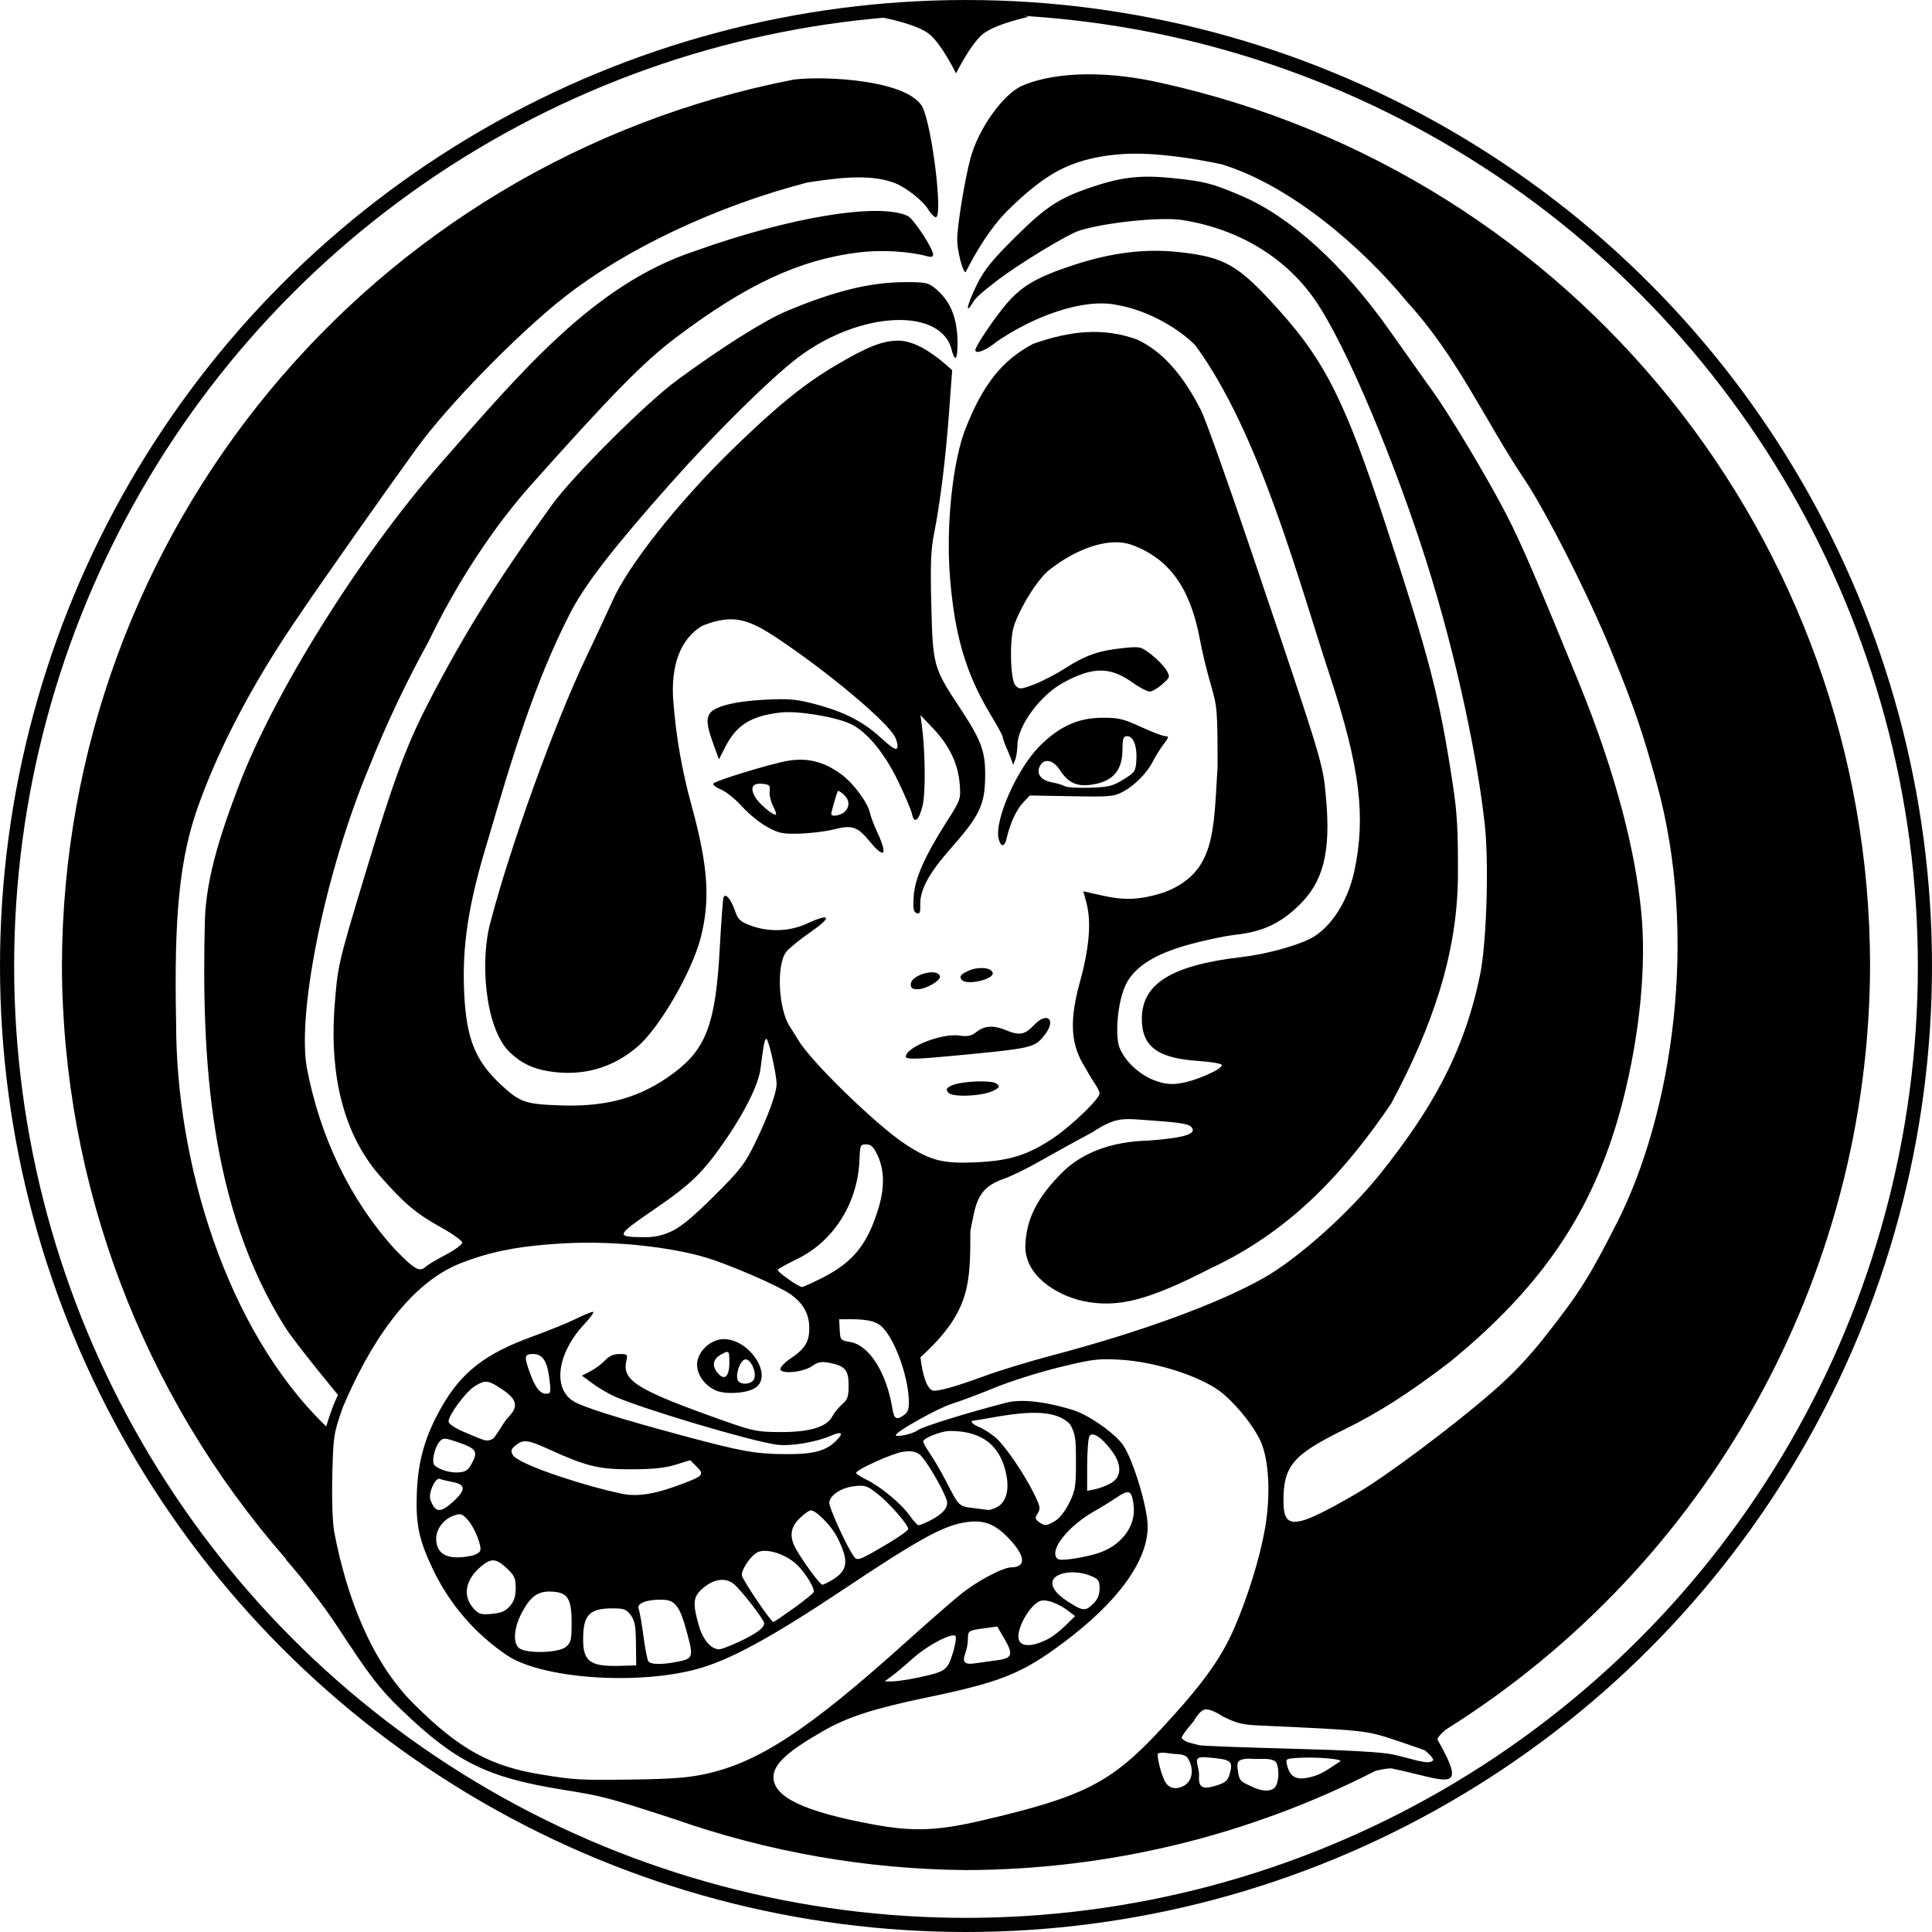 <?xml version="1.0" encoding="UTF-8" standalone="no"?>
<!-- Created with Inkscape (http://www.inkscape.org/) -->

<svg
   xmlns:dc="http://purl.org/dc/elements/1.1/"
   xmlns:cc="http://creativecommons.org/ns#"
   xmlns:rdf="http://www.w3.org/1999/02/22-rdf-syntax-ns#"
   xmlns:svg="http://www.w3.org/2000/svg"
   xmlns="http://www.w3.org/2000/svg"
   xmlns:sodipodi="http://sodipodi.sourceforge.net/DTD/sodipodi-0.dtd"
   xmlns:inkscape="http://www.inkscape.org/namespaces/inkscape"
   version="1.1"
   id="svg4485"
   width="780"
   height="780"
   viewBox="0 0 780 780"
   sodipodi:docname="Rounded and ringed.svg"
   inkscape:version="0.92.1 r15371">
  <defs
     id="defs4489">
    <inkscape:path-effect
       effect="spiro"
       id="path-effect4492"
       is_visible="true" />
    <inkscape:path-effect
       is_visible="true"
       id="path-effect4492-5"
       effect="spiro" />
  </defs>
  <sodipodi:namedview
     pagecolor="#ffffff"
     bordercolor="#666666"
     borderopacity="1"
     objecttolerance="10"
     gridtolerance="10"
     guidetolerance="10"
     inkscape:pageopacity="0"
     inkscape:pageshadow="2"
     inkscape:window-width="1920"
     inkscape:window-height="986"
     id="namedview4487"
     showgrid="false"
     inkscape:zoom="1"
     inkscape:cx="333.61402"
     inkscape:cy="400.02976"
     inkscape:window-x="-11"
     inkscape:window-y="-11"
     inkscape:window-maximized="1"
     inkscape:current-layer="svg4485"
     showguides="true" />
  <path
     style="fill:#000000;stroke-width:1.004"
     d="m 439.338,30 c -9.722,0.019 -19.051,1.366 -26.604,4.594 -7.645,3.274 -17.65,17.258 -20.907,29.223 -2.316,8.508 -5.452,27.78 -5.38,33.057 0.064,4.673 2.242,13.023 3.398,13.023 4.255,-8.381 9.917,-17.802 16.763,-24.701 6.696,-6.581 14.193,-13.297 22.844,-17.38 7.379,-3.483 15.682,-5.091 23.823,-5.618 13.312,-0.861 29.917,2.025 39.808,4.093 27.688,8.425 56.67,33.263 75.016,55.604 20.349,22.282 31.22,47.509 47.3,71.555 8.449,12.504 25.812,46.512 35.441,70.188 9.629,23.676 12.632,33.141 17.881,52.145 17.446,62.63 6.187,133.944 -15.602,177.274 -11.5,22.649 -15.423,28.869 -29.336,46.53 -6.946,8.817 -13.354,15.53 -21.863,22.896 -15.945,13.804 -42.611,33.719 -54.023,40.348 -25.12,14.592 -29.744,15.073 -29.732,3.099 0.014,-14.132 3.828,-18.616 24.422,-28.733 13.958,-6.856 26.105,-14.615 42.603,-27.21 40.538,-33.019 59.517,-64.921 69.977,-105.44 6.858,-26.875 9.566,-54.499 7.468,-76.188 -2.292,-23.692 -9.689,-54.84 -25.413,-93.292 -15.724,-38.452 -22.781,-55.189 -28.868,-67.001 -7.486,-14.525 -22.755,-40.109 -29.759,-49.866 -3.449,-4.804 -11.346,-15.938 -17.552,-24.74 -18.765,-26.614 -40.072,-45.97 -59.934,-54.445 -11.846,-5.055 -14.887,-5.826 -28.281,-7.168 -12.322,-1.235 -20.011,-0.36 -31.906,3.626 -13.303,4.458 -18.698,7.986 -31.162,20.381 -9.321,9.27 -12.328,12.993 -15.298,18.936 -3.923,7.852 -5.095,12.938 -1.7,7.378 1.093,-1.791 2.418,-3.256 10.104,-9.136 7.685,-5.88 27.675,-18.299 33.04,-19.973 10.546,-3.291 32.979,-5.578 41.455,-4.226 22.693,3.62 41.659,15.059 53.575,32.312 12.736,18.44 32.437,66.014 45.001,105.722 12.564,39.708 20.793,80.828 23.52,106.151 1.718,15.951 0.71,47.888 -1.911,60.541 -6.612,32.204 -20.208,55.133 -40.402,80.473 -12.922,16.041 -33.174,34.123 -46.959,41.92 -18.275,10.338 -49.432,21.747 -85.157,31.189 -9.568,2.529 -21.981,6.315 -27.585,8.413 -5.604,2.098 -12.631,4.397 -15.617,5.108 -5.008,1.193 -5.54,1.145 -6.859,-0.6 -2.45,-3.241 -3.347,-12.105 -3.347,-12.105 20.244,-18.323 20.088,-29.803 20.149,-50.997 2.223,-10.862 2.413,-17.234 13.541,-21.061 2.759,-0.909 9.53,-4.235 15.047,-7.389 5.517,-3.155 14.807,-8.273 20.642,-11.374 10.152,-6.665 12.76,-5.498 24.462,-4.72 9.9,0.658 14.275,1.345 15.335,2.403 2.879,2.875 -2.096,4.531 -16.998,5.661 -15.309,0.339 -27.161,5.087 -34.986,12.909 -9.925,9.957 -14.297,18.449 -14.82,28.78 -0.847,12.802 12.844,20.804 23.179,23.078 14.072,2.948 26.28,-0.182 51.816,-13.291 33.942,-15.878 55.408,-41.148 72.599,-66.302 16.743,-31.261 26.863,-60.728 27.019,-92.212 0.068,-18.644 -0.309,-25.236 -2.135,-37.187 -5.409,-35.403 -9.333,-50.543 -27.149,-104.798 -16.068,-48.931 -24.13,-65.187 -42.544,-85.779 -16.719,-18.695 -22.018,-21.81 -40.65,-23.887 -13.577,-1.514 -27.251,0.152 -42.627,5.192 -15.461,5.068 -21.561,8.733 -28.2,16.941 -5.016,6.201 -11.526,16.022 -11.526,17.39 0,1.876 4.387,0.146 8.668,-3.416 14.714,-10.08 34.697,-17.614 48.41,-14.799 12.858,2.216 25.114,9.642 31.704,16.261 25.962,35.472 41.416,94.21 54.534,133.997 11.965,36.512 14.414,56.384 9.665,78.442 -2.641,12.267 -9.607,22.956 -17.673,27.122 -5.873,3.033 -18.15,6.342 -27.601,7.44 -28.453,3.307 -40.506,10.749 -40.496,25.005 0.007,11.104 6.367,15.864 22.644,16.951 5.219,0.349 9.562,1.084 9.649,1.635 0.27,1.694 -10.397,6.406 -16.663,7.36 -10.044,2.075 -21.524,-6.137 -24.755,-14.654 -1.818,-5.502 -0.523,-20.01 3.345,-26.455 3.868,-6.445 11.441,-10.985 23.431,-14.467 6.381,-1.853 15.439,-3.806 20.127,-4.338 10.893,-1.236 17.805,-4.393 25.345,-11.574 10.186,-9.702 13.228,-21.594 11.226,-43.884 -1.247,-13.886 -1.065,-13.286 -30.051,-99.076 -9.443,-27.949 -18.597,-53.642 -20.341,-57.097 -7.381,-14.618 -15.812,-23.987 -25.791,-28.658 -13.987,-5.111 -27.36,-3.46 -42.07,1.711 -12.541,6.621 -20.388,16.54 -27.448,34.697 -4.669,12.007 -7.891,37.643 -6.081,59.761 1.81,22.118 5.965,38.092 16.442,55.345 2.648,4.361 4.814,8.349 4.814,8.863 0,0.514 0.628,2.357 1.396,4.093 0.768,1.736 1.721,4.057 2.115,5.159 l 0.717,2.005 0.825,-2.005 c 0.454,-1.102 0.861,-3.806 0.905,-6.01 0.157,-7.879 9.39,-20.284 18.841,-25.314 11.892,-6.33 18.645,-6.267 27.789,0.255 2.718,1.938 5.759,3.524 6.757,3.524 0.998,0 3.288,-1.323 5.09,-2.94 3.221,-2.89 3.247,-2.988 1.624,-5.761 -0.908,-1.551 -3.603,-4.334 -5.987,-6.184 -4.231,-3.282 -4.5,-3.348 -11.171,-2.691 -9.808,0.965 -15.462,2.903 -23.377,8.003 -3.83,2.468 -9.591,5.472 -12.801,6.676 -5.472,2.053 -5.94,2.083 -7.523,0.5 -2.114,-2.115 -2.457,-17.772 -0.819,-23.497 1.639,-5.725 8.02,-17.31 13.704,-22.619 10.122,-8.224 24.087,-14.399 34.328,-10.6 14.951,5.597 23.399,17.434 27.215,38.133 0.858,4.652 2.808,12.74 4.336,17.974 2.692,9.221 2.779,10.264 2.789,33.559 -1.679,26.237 -0.774,42.463 -21.473,50.498 -14.065,4.526 -20.04,2.443 -32.75,-0.425 0,0 0.959,3.229 1.516,5.643 1.505,6.518 1.258,16.067 -2.914,31.175 -4.172,15.108 -3.523,24.254 0.977,32.316 1.845,3.306 4.179,7.207 5.184,8.669 1.006,1.462 1.827,3.187 1.827,3.832 0,2.152 -11.409,13.148 -18.68,18.005 -10.322,6.894 -17.595,9.178 -31.195,9.798 -13.345,0.609 -18.244,-0.632 -28.332,-7.176 -11.648,-7.556 -38.415,-33.563 -43.459,-42.226 -0.667,-1.146 -2.199,-3.585 -3.406,-5.42 -4.582,-6.968 -5.472,-24.666 -1.51,-30.048 1.02,-1.385 5.428,-4.991 9.798,-8.013 8.948,-6.188 8.28,-7.947 -1.332,-3.505 -7.003,3.236 -15.399,3.535 -22.72,0.811 -4.231,-1.574 -5.111,-2.387 -6.304,-5.833 -1.708,-4.935 -4.02,-7.603 -4.712,-5.439 -0.252,0.787 -0.921,9.993 -1.49,20.461 -1.651,30.356 -5.447,40.599 -18.688,50.415 -13.228,9.807 -26.638,13.634 -45.558,13.001 -14.316,-0.479 -16.47,-1.237 -24.274,-8.526 -10.135,-9.467 -13.741,-18.421 -14.632,-36.356 -0.971,-19.547 1.628,-36.384 9.661,-62.609 9.136,-31.178 18.493,-62.974 33.312,-91.659 6.12,-11.655 16.949,-25.62 40.218,-51.872 18,-20.307 40.508,-42.552 51.459,-50.854 25.302,-19.181 58.698,-20.494 62.311,-2.45 2.418,7.591 2.219,-4.33 2.168,-5.357 -0.49,-9.313 -3.106,-15.22 -8.897,-20.087 -2.841,-2.387 -3.873,-2.609 -12.1,-2.609 -14.03,0 -28.519,3.532 -48.03,11.711 -8.875,3.721 -26.37,14.758 -44.242,27.908 -12.441,9.154 -41.859,38.458 -50.29,50.098 -21.712,29.974 -35.116,51.381 -49.507,79.058 -8.788,16.902 -13.964,30.093 -25.615,68.697 -11.651,38.604 -11.546,38.077 -12.94,56.803 -1.581,25.48 3.34,49.19 18.335,66.439 10.005,11.372 14.695,15.327 24.871,20.969 4.666,2.587 8.484,5.33 8.484,6.096 0,0.766 -3.045,2.99 -6.767,4.943 -3.722,1.953 -7.31,4.096 -7.975,4.759 -2.38,2.377 -4.658,1.088 -12.523,-7.094 -18.249,-20.102 -30.323,-45.774 -35.502,-73.305 -3.987,-22.931 7.701,-79.464 24.961,-120.743 6.971,-17.692 15.603,-35.704 24.134,-51.125 11.838,-24.624 26.645,-46.654 41.193,-63.066 32.971,-36.977 45.701,-49.928 58.784,-59.804 28.302,-21.363 49.78,-31.372 73.694,-34.341 9.044,-1.123 20.543,-0.47 27.83,1.578 1.514,0.426 2.256,0.203 2.256,-0.676 0,-2.546 -7.918,-14.581 -10.309,-15.669 -11.871,-5.401 -47.779,0.563 -86.076,14.297 -40.22,13.354 -69.237,47.789 -102.502,85.724 -33.265,37.935 -67.603,93.52 -81.441,130.093 -6.037,15.955 -13.207,35.838 -13.68,54.594 -1.404,55.701 1.947,115.64 32.409,163.98 4.663,7.218 21.365,27.371 21.365,27.371 0,0 -1.842,3.051 -4.779,12.705 -40.647,-39.184 -60.605,-107.142 -60.592,-162.485 -0.932,-44.2 1.433,-67.274 9.06,-88.429 8.421,-23.358 21.311,-47.971 38.41,-73.348 12.074,-17.919 36.784,-52.844 49.458,-70.408 12.674,-17.564 41.168,-46.642 59.797,-61.26 24.957,-19.584 61.411,-36.778 98.203,-46.321 11.064,-1.603 25.082,-3.846 35.633,0.412 4.687,2.025 11.17,7.232 13.083,10.506 0.851,1.457 2.163,2.854 2.916,3.105 3.25,1.082 -1.293,-36.834 -5.353,-44.674 C 365.934,32.195 332.783,30.573 320.472,32.127 149.275,65.372 25.492,215.174 25,389.704 c 0.247,88.216 32.383,173.362 90.472,239.712 -0.006,0.069 -0.004,0.144 -0.012,0.212 7.397,8.609 14.652,17.784 20.919,27.298 13.027,19.907 16.801,24.813 25.611,33.292 21.893,21.07 34.542,27.369 64.769,32.255 16.786,2.713 18.204,3.083 45.492,11.937 37.852,13.293 77.635,20.249 117.748,20.591 57.475,-0.138 114.106,-13.857 165.281,-40.042 2.587,-0.645 4.799,-1.019 6.394,-1.019 22.114,4.501 31.624,11.121 18.678,-11.635 0,-0.732 1.12,-2.072 3.132,-3.867 C 689.879,631.87 754.651,515.278 755,389.704 754.783,218.325 635.551,70.138 468.297,33.375 459.174,31.291 449.06,29.981 439.338,30 Z M 362.695,137.522 c -6.539,0.053 -12.648,2.488 -25.805,10.29 -12.539,7.436 -24.065,16.867 -41.771,34.172 -21.656,21.167 -41.829,46.766 -47.958,60.858 -1.146,2.635 -6.048,13.13 -10.893,23.323 -12.478,26.249 -30.332,75.751 -38.128,105.711 -4.472,15.387 -2.457,42.829 7.489,52.801 4.573,4.435 9.383,6.788 16.042,7.842 13.509,2.139 25.67,-1.274 35.84,-10.055 8.784,-7.584 21.823,-30.1 25.347,-43.771 3.951,-15.331 3.043,-28.965 -3.533,-52.995 -3.995,-14.597 -6.327,-27.832 -7.489,-42.518 -1.159,-14.637 2.965,-25.396 11.706,-30.54 12.422,-4.955 18.72,-2.622 30.086,4.912 20.367,13.499 44.438,33.658 47.693,39.944 0.828,1.598 1.244,3.58 0.928,4.402 -0.431,1.12 -2.147,0.059 -6.843,-4.232 -7.145,-6.529 -14.958,-10.459 -26.984,-13.572 -7.014,-1.816 -10.122,-2.075 -19.397,-1.617 -12.637,0.624 -21.012,2.795 -22.662,5.872 -1.287,2.401 -0.869,5.188 1.911,12.786 l 1.984,5.422 2.513,-4.92 c 4.599,-9.002 10.423,-12.621 22.511,-13.987 6.64,-0.75 21.42,1.631 27.836,4.485 6.559,2.917 13.832,11.602 19.465,23.25 2.762,5.709 5.282,11.653 5.603,13.207 0.879,4.259 2.844,2.704 4.307,-3.409 1.244,-5.199 1.064,-22.105 -0.345,-32.475 l -0.544,-4.008 5.235,5.512 c 6.472,6.811 10.015,14.282 10.621,22.398 0.453,6.069 0.385,6.268 -5.284,15.165 -8.852,13.894 -12.844,22.934 -13.302,30.126 -0.312,4.901 -0.074,6.263 1.183,6.745 1.289,0.494 1.56,-0.187 1.488,-3.746 -0.114,-5.659 3.611,-12.508 11.921,-21.922 12.193,-13.812 14.208,-18.045 14.275,-29.974 0.056,-9.88 -1.62,-14.268 -10.689,-27.962 -10.147,-15.322 -10.478,-16.548 -11.071,-40.919 -0.397,-16.308 -0.172,-22.184 1.095,-28.549 2.495,-12.532 4.695,-30.267 6.071,-48.961 l 1.263,-17.153 c -6.227,-5.777 -14.372,-11.882 -21.718,-11.943 z m 82.239,152.253 c -9.666,0.065 -17.24,3.495 -25.149,11.384 -9.179,9.157 -18.455,30.129 -16.596,37.526 0.856,3.404 2.425,3.334 3.202,-0.143 1.323,-5.917 3.884,-11.537 6.559,-14.397 l 2.797,-2.993 16.851,0.304 c 15.687,0.283 17.128,0.156 20.864,-1.86 4.806,-2.595 9.655,-7.559 12.072,-12.358 0.971,-1.928 2.883,-4.972 4.246,-6.762 2.144,-2.817 2.243,-3.256 0.731,-3.256 -0.962,0 -5.417,-1.687 -9.9,-3.748 -7.181,-3.301 -9.048,-3.741 -15.676,-3.697 z m 10.188,7.444 c 2.496,0 4.029,4.168 3.651,9.92 -0.278,4.235 -0.62,4.731 -5.231,7.574 -4.343,2.677 -5.965,3.074 -13.541,3.313 -4.734,0.149 -9.284,-0.13 -10.112,-0.621 -0.828,-0.492 -3.192,-1.196 -5.255,-1.566 -4.416,-0.792 -6.411,-3.55 -4.777,-6.6 1.752,-3.269 5.358,-2.499 8.106,1.729 3.094,4.761 6.395,6.471 11.518,5.97 9.259,-0.905 13.614,-5.374 13.692,-14.056 0.044,-4.871 0.315,-5.663 1.949,-5.663 z m -132.696,9.495 c -1.402,0.034 -2.832,0.179 -4.291,0.433 -6.958,1.21 -28.676,7.803 -30.069,9.128 -0.493,0.469 0.826,1.552 2.973,2.448 2.12,0.885 5.961,3.972 8.537,6.858 2.576,2.886 7.108,6.584 10.071,8.217 4.838,2.667 6.191,2.946 13.292,2.752 4.348,-0.119 10.551,-0.893 13.786,-1.721 7.319,-1.873 9.463,-1.144 14.415,4.89 5.96,7.263 7.365,5.584 3.067,-3.661 -1.35,-2.905 -2.686,-6.416 -2.969,-7.805 -0.85,-4.16 -6.647,-12.004 -11.547,-15.622 -5.6,-4.135 -11.189,-6.065 -17.264,-5.917 z m -15.4,9.679 c 0.23,0.006 0.473,0.021 0.727,0.045 2.898,0.279 3.236,0.625 2.983,3.052 -0.157,1.505 0.44,4.139 1.328,5.853 0.888,1.714 1.443,3.286 1.234,3.495 -0.763,0.762 -6.702,-4.148 -8.316,-6.876 -2.161,-3.653 -1.407,-5.655 2.045,-5.569 z m 31.355,2.909 c 0.331,-0.017 1.256,0.577 2.225,1.452 2.416,2.184 2.579,4.803 0.435,6.945 -1.536,1.534 -5.445,2.21 -5.445,0.941 0,-0.855 2.285,-8.774 2.681,-9.293 0.022,-0.028 0.057,-0.043 0.104,-0.045 z m 57.775,71.513 c -1.537,0.012 -3.246,0.316 -4.785,0.958 -3.506,1.463 -4.331,2.568 -2.948,3.95 2.07,2.067 12.374,-0.209 12.374,-2.734 0,-1.4 -2.081,-2.194 -4.642,-2.174 z m -19.924,1.735 c -3.515,7.3e-4 -8.539,2.235 -8.539,4.867 0,1.491 0.68,1.977 2.76,1.974 3.4,-0.005 9.572,-3.618 9.025,-5.284 -0.36,-1.095 -1.648,-1.557 -3.245,-1.556 z m 46.23,18.448 c -1.186,-0.115 -2.964,0.712 -4.959,2.824 -3.737,3.957 -5.926,4.363 -11.346,2.101 -4.972,-2.075 -8.622,-1.881 -11.816,0.627 -2.208,1.735 -3.544,2.017 -7.194,1.517 -7.073,-0.968 -21.461,4.764 -21.461,8.55 0,1.098 4.262,1.045 17.554,-0.214 34.061,-3.227 34.357,-3.292 38.531,-8.591 3.007,-3.817 2.667,-6.624 0.689,-6.815 z m -113.03,8.432 c 0.862,0 4.095,14.328 4.095,18.146 0,3.702 -3.367,12.967 -8.676,23.878 -4.127,8.482 -5.84,10.702 -16.455,21.302 -8.405,8.394 -13.401,12.554 -17.184,14.312 -3.893,1.81 -6.956,2.465 -11.349,2.421 -11.438,-0.115 -11.256,-0.604 4.189,-11.184 15.263,-10.456 19.867,-14.966 29.268,-28.672 7.606,-11.09 12.913,-21.965 13.7,-28.07 1.314,-10.196 1.699,-12.133 2.413,-12.133 z m 87.163,17.151 c -4.592,-0.054 -10.49,0.62 -12.671,1.786 -1.949,1.041 -2.11,1.483 -1.026,2.787 1.631,1.962 13.96,1.395 18.224,-0.839 2.518,-1.319 2.656,-1.63 1.244,-2.801 -0.73,-0.605 -3.015,-0.901 -5.77,-0.933 z m -46.91,25.422 c 1.873,0 2.925,0.95 4.403,3.973 2.977,6.092 3.171,13.223 0.593,21.753 -4.459,14.753 -10.277,21.921 -22.993,28.315 -3.892,1.957 -7.428,3.552 -7.856,3.546 -1.523,-0.023 -10.277,-6.237 -9.822,-6.972 0.255,-0.412 3.771,-2.359 7.814,-4.328 14.856,-7.234 24.54,-22.684 25.174,-40.16 0.21,-5.777 0.365,-6.127 2.685,-6.127 z m -64.746,45.678 c 9.332,2.768 29.1,11.322 34.06,14.736 5.223,3.595 7.734,8.062 7.734,13.748 0,5.53 -1.731,8.381 -7.401,12.184 -2.365,1.586 -4.301,3.544 -4.301,4.349 0,2.227 9.295,1.361 12.877,-1.2 2.197,-1.571 3.684,-1.881 6.52,-1.364 6.698,1.222 8.188,2.872 8.188,9.067 0,4.668 -0.391,5.831 -2.603,7.74 -1.432,1.236 -3.228,3.445 -3.991,4.91 -2.23,4.28 -9.143,6.358 -20.991,6.311 -9.32,-0.037 -10.955,-0.367 -23.071,-4.659 -34.628,-12.267 -40.834,-16.063 -39.105,-23.923 0.614,-2.794 0.485,-2.932 -2.769,-2.932 -2.384,0 -4.151,0.787 -5.848,2.601 -1.337,1.43 -3.98,3.397 -5.872,4.371 l -3.441,1.77 4.444,3.254 c 2.444,1.79 6.475,4.145 8.958,5.231 11.776,5.155 54.921,17.973 65.239,19.381 5.422,0.74 15.844,-0.971 21.778,-3.573 4.822,-2.115 5.52,-1.047 1.657,2.529 -4.021,3.721 -8.998,4.933 -19.965,4.863 -12.128,-0.078 -17.623,-1.072 -41.628,-7.531 -25.486,-6.857 -40.015,-11.437 -43.909,-13.84 -8.502,-5.248 -6.504,-19.452 4.371,-31.063 2.587,-2.762 4.178,-5.022 3.535,-5.022 -0.643,0 -3.751,1.281 -6.908,2.846 -3.157,1.566 -11.058,4.775 -17.558,7.133 -18.997,6.89 -28.653,14.385 -36.663,28.453 -6.565,11.53 -9.43,21.358 -9.971,34.211 -0.544,12.947 0.771,19.331 6.434,31.22 6.716,14.101 16.937,25.994 29.875,34.762 13.931,9.441 52.365,12.238 76.814,5.592 13.2,-3.588 30.011,-12.734 59.182,-32.2 29.292,-19.548 39.453,-25.224 48.087,-26.859 7.828,-1.483 12.528,0.072 18.339,6.063 6.959,7.174 7.465,11.893 1.281,11.943 -3.425,0.027 -13.752,5.481 -20.237,10.686 -3.407,2.735 -13.789,11.799 -23.071,20.146 -38.508,34.625 -58.675,47.873 -80.008,52.55 -7.023,1.54 -13.657,2.056 -29.154,2.274 -21.868,0.307 -23.632,0.211 -37.421,-2.038 -20.506,-3.345 -32.936,-10.197 -50.934,-28.07 -17.788,-17.332 -27.687,-44.312 -32.548,-69.808 -0.714,-4.094 -1.02,-13.185 -0.779,-23.039 0.386,-15.778 0.516,-16.616 4.224,-27.296 10.484,-24.76 26.309,-49.968 47.871,-58.312 10.258,-3.929 20.901,-6.783 41.675,-7.913 20.774,-1.129 43.243,1.637 57.004,5.719 z m 53.857,24.944 c 5.651,-0.002 13.086,-0.465 16.733,2.55 5.252,4.414 10.936,19.355 11.398,29.96 0.151,3.468 -0.259,4.864 -1.774,6.008 -3.111,2.349 -4.178,1.839 -4.843,-2.315 -2.352,-14.687 -9.396,-25.804 -17.149,-27.063 -3.806,-0.618 -3.934,-0.771 -4.146,-4.888 z m -46.583,8.015 c -5.384,0 -10.785,5.149 -10.785,10.283 0,4.129 3.063,8.405 7.438,10.386 3.95,1.788 12.618,1.256 16.042,-0.984 7.389,-4.835 -2.189,-19.685 -12.695,-19.685 z m 1.439,5.169 c 0.753,0.089 0.815,1.266 0.815,4.224 0,5.926 -2.066,7.644 -4.888,4.061 -2.311,-2.934 -1.665,-5.549 1.837,-7.421 1.085,-0.58 1.785,-0.918 2.237,-0.864 z m -78.453,0.841 c 3.899,0 5.779,2.909 6.647,10.288 0.634,5.389 0.546,5.739 -1.445,5.739 -2.44,0 -4.449,-2.69 -6.645,-8.907 -2.196,-6.215 -2.012,-7.121 1.443,-7.121 z m 231.18,2.107 c 1.645,-0.014 3.408,0.054 5.554,0.171 15.034,0.817 34.21,7.153 42.016,13.883 5.998,5.172 12.209,13.042 14.92,18.901 3.507,7.581 4.227,22.003 1.784,35.754 -2.025,11.4 -6.678,26.677 -12.256,39.643 -5.578,12.965 -13.661,23.704 -29.405,40.695 -20.368,21.982 -31.193,27.522 -72.711,37.208 -17.885,4.173 -27.806,4.522 -43.835,1.548 -27.874,-5.171 -40.173,-11.021 -40.173,-19.115 0,-5.161 5.493,-10.248 20.123,-18.633 9.765,-5.596 20.383,-9.036 41.408,-13.415 30.449,-6.341 38.687,-9.641 55.58,-22.259 22.207,-16.587 34.266,-33.373 33.958,-47.267 -0.172,-7.777 -5.896,-26.552 -9.865,-32.361 -3.252,-4.76 -13.631,-12.087 -20.104,-14.195 -8.91,-2.787 -19.817,-4.853 -26.91,-3.064 -15.194,3.88 -34.399,9.835 -35.887,11.125 -1.657,1.437 -8.901,3.073 -8.901,2.011 0,-1.387 17.099,-10.935 22.666,-12.656 3.364,-1.04 11.153,-3.966 17.309,-6.5 6.156,-2.534 17.838,-6.229 25.962,-8.215 9.957,-2.434 13.831,-3.218 18.766,-3.262 z m -145.155,0.067 v 0.002 c 2.178,0.301 4.425,5.693 3.147,8.077 -1.17,2.184 -5.738,2.328 -6.553,0.208 -0.93,-2.421 1.038,-7.904 2.971,-8.275 0.143,-0.028 0.29,-0.031 0.435,-0.012 z m -105.153,9.014 c 1.652,-0.053 3.341,0.879 6.447,2.934 6.233,4.123 6.95,7.014 2.801,11.29 -1.725,1.777 -2.736,3.908 -4.087,5.821 -1.351,1.914 -1.767,2.884 -2.64,3.218 -2.23,0.855 -2.136,0.877 -10.2,-2.527 -4.835,-2.041 -7.274,-3.622 -7.274,-4.718 0,-2.618 6.934,-11.963 10.515,-14.173 1.891,-1.167 3.153,-1.805 4.438,-1.846 z m 235.888,17.111 c 2.18,3.802 2.44,5.435 2.44,15.275 0,9.949 -0.263,11.556 -2.712,16.537 -1.594,3.24 -3.934,6.237 -5.672,7.262 -3.55,2.094 -4.235,2.138 -6.588,0.419 -1.579,-1.153 -1.64,-1.607 -0.47,-3.477 1.182,-1.889 1.009,-2.832 -1.406,-7.75 -3.8,-7.738 -10.946,-18.367 -14.932,-22.206 -1.83,-1.763 -5.079,-3.934 -7.221,-4.826 -2.331,-0.971 -3.528,-1.988 -2.983,-2.532 11.456,-1.587 31.485,-7.153 39.544,1.298 z m -48.43,2.754 c 11.361,0 18.559,4.537 21.671,13.658 2.87,8.412 1.682,15.129 -3.057,17.286 -1.344,0.612 -2.759,1.048 -3.147,0.97 -0.388,-0.078 -3.102,-0.43 -6.03,-0.784 -5.868,-0.709 -5.782,-0.625 -10.901,-10.594 -1.98,-3.857 -4.896,-8.897 -6.479,-11.2 -1.582,-2.303 -2.875,-4.581 -2.875,-5.065 0,-1.37 7.346,-4.271 10.819,-4.271 z m 57.715,1.437 c 1.814,0.164 4.757,2.679 7.767,6.829 4.025,5.548 3.812,10.394 -0.568,12.872 -1.655,0.937 -4.476,2.01 -6.269,2.383 l -3.261,0.68 0.016,-10.347 c 0.008,-5.691 0.422,-10.989 0.919,-11.772 0.314,-0.495 0.792,-0.699 1.396,-0.645 z m -261.433,1.723 c 0.977,0.059 2.405,0.484 4.83,1.307 7.551,2.563 8.43,3.802 5.962,8.405 -1.63,3.039 -2.554,3.692 -5.472,3.867 -3.509,0.211 -7.345,-0.904 -9.634,-2.801 -1.453,-1.205 -0.04,-7.576 2.193,-9.889 0.618,-0.64 1.144,-0.949 2.121,-0.89 z m 32.337,1.004 c 1.944,0.022 4.576,1.033 9.34,3.201 15.301,6.963 20.211,8.159 33.357,8.125 8.747,-0.023 13.649,-0.53 17.928,-1.856 l 5.889,-1.825 2.601,2.599 c 3.179,3.175 2.673,3.775 -5.856,6.974 -8.635,3.239 -16.767,5.615 -24.488,3.947 -7.721,-1.668 -14.894,-3.627 -24.99,-6.97 -10.096,-3.342 -17.886,-6.765 -18.91,-8.676 -0.898,-1.675 -0.691,-2.358 1.161,-3.855 1.361,-1.101 2.456,-1.682 3.968,-1.664 z m 155.269,4.042 c 1.441,0.054 2.564,0.418 3.656,1.133 2.25,1.472 9.594,13.764 11.152,18.666 0.852,2.681 -1.453,5.482 -6.718,8.166 -2.047,1.043 -4.129,1.895 -4.628,1.895 -0.499,0 -2.111,-1.733 -3.582,-3.854 -3.258,-4.695 -11.631,-11.669 -17.407,-14.495 -2.345,-1.147 -4.266,-2.392 -4.266,-2.768 0,-1.265 14.507,-7.837 18.794,-8.515 1.156,-0.183 2.134,-0.262 2.998,-0.229 z m -190.236,11.114 c 0.12,-0.01 0.238,0.004 0.351,0.047 0.791,0.303 3.086,0.861 5.1,1.239 5.347,1.002 5.538,3.086 0.697,7.595 -5.443,5.07 -7.629,4.967 -9.569,-0.457 -0.876,-2.448 1.623,-8.274 3.421,-8.424 z m 170.444,2.807 c 2.205,0.035 3.486,0.791 6.488,3.126 4.788,3.725 12.577,12.599 12.577,14.328 0,0.578 -3.951,3.383 -8.778,6.229 -10.752,6.339 -11.695,6.706 -13.014,5.075 -2.595,-3.21 -10.391,-20.227 -10.114,-22.078 0.456,-3.044 4.97,-5.915 10.229,-6.507 1.038,-0.117 1.876,-0.184 2.611,-0.172 z m 107.439,2.623 c 1.614,-0.132 2.183,1.562 2.632,5.541 0.948,8.402 -5.292,16.392 -15.067,19.291 -2.87,0.851 -7.579,1.827 -10.464,2.166 -4.437,0.521 -5.352,0.342 -5.926,-1.155 -1.544,-4.017 6.005,-12.794 15.686,-18.239 2.483,-1.396 6.491,-3.87 8.907,-5.496 1.921,-1.292 3.264,-2.03 4.232,-2.109 z m -127.733,7.307 c 2.193,0 8.386,6.318 10.713,10.929 4.741,9.397 4.334,13.242 -1.802,17.029 -1.865,1.151 -3.789,2.075 -4.275,2.054 -0.935,-0.04 -7.728,-9.27 -10.623,-14.434 -2.747,-4.9 -2.283,-8.705 1.51,-12.376 1.819,-1.761 3.833,-3.203 4.477,-3.203 z m -141.759,1.58 c 1.034,0.016 1.769,0.618 3.098,2.05 2.821,3.04 5.961,10.725 5.196,12.717 -0.295,0.769 -1.987,1.689 -3.758,2.042 -9.234,1.844 -14.005,-0.514 -14.005,-6.925 0,-3.944 3.018,-7.916 7.09,-9.334 1.031,-0.359 1.759,-0.56 2.38,-0.551 z m 123.497,14.771 c 3.587,0.097 8.35,1.956 11.906,4.883 3.258,2.682 7.601,9.314 7.601,11.608 0,0.476 -3.578,3.426 -7.951,6.553 -4.373,3.127 -8.148,5.684 -8.388,5.684 -1.007,0 -12.749,-17.422 -12.746,-18.911 0.006,-2.629 3.802,-8.084 6.471,-9.299 0.846,-0.385 1.912,-0.55 3.108,-0.517 z m -109.732,3.865 c 1.552,0.112 3.128,1.163 5.284,3.193 3.094,2.914 3.582,3.997 3.582,7.956 0,3.344 -0.627,5.312 -2.317,7.274 -1.77,2.055 -3.482,2.8 -7.27,3.158 -4.272,0.404 -5.267,0.136 -7.199,-1.931 -4.773,-5.107 -3.697,-11.762 2.783,-17.208 2.055,-1.727 3.585,-2.554 5.137,-2.442 z m 234.11,4.814 c 2.278,0.051 4.736,0.517 7.006,1.464 3.055,1.275 3.478,1.889 3.478,5.053 0,2.489 -0.76,4.365 -2.462,6.064 -3.001,2.997 -4.079,3.039 -8.572,0.345 -5.44,-3.262 -8.024,-6.033 -8.024,-8.605 10e-6,-2.597 3.384,-4.192 7.611,-4.318 0.317,-0.009 0.638,-0.01 0.964,-0.004 z m -142.018,3.042 c 1.806,-0.029 3.487,0.542 4.894,1.729 3.116,2.629 12.19,14.354 12.19,15.751 0,1.919 -2.979,4.135 -10.029,7.464 -3.586,1.693 -7.25,3.079 -8.141,3.079 -3.329,0.002 -6.606,-3.881 -8.267,-9.793 -2.583,-9.192 -2.252,-11.603 2.09,-15.177 2.413,-1.987 4.942,-3.016 7.264,-3.054 z m -69.832,4.718 c 0.313,-0.005 0.637,2.9e-4 0.967,0.014 6.587,0.262 8.208,2.711 8.208,12.392 0,7.277 -0.234,8.261 -2.368,9.987 -2.959,2.393 -15.673,2.746 -18.723,0.519 -2.765,-2.019 -2.24,-8.455 1.204,-14.775 3.204,-5.879 6.01,-8.061 10.711,-8.136 z m 45.278,3.273 c 5.734,0 7.516,2.283 10.535,13.499 2.638,9.804 2.446,10.342 -4.175,11.619 -6.325,1.221 -10.637,1.101 -11.516,-0.32 -0.424,-0.685 -1.307,-5.307 -1.962,-10.269 -0.655,-4.962 -1.511,-9.804 -1.9,-10.761 -0.897,-2.208 2.84,-3.769 9.019,-3.769 z m 154.47,0.304 c 2.625,-0.011 6.768,1.767 10.374,4.538 l 2.335,1.793 -3.839,3.767 c -2.111,2.073 -5.167,4.467 -6.79,5.322 -6.242,3.286 -10.913,3.516 -12.037,0.592 -1.521,-3.958 4.573,-14.802 8.931,-15.894 0.307,-0.077 0.651,-0.116 1.026,-0.118 z m -174.357,3.224 c 4.924,-0.02 5.846,0.303 7.638,2.679 1.667,2.211 2.054,4.306 2.131,11.519 l 0.094,8.816 -6.518,0.18 c -12.782,0.354 -15.385,-1.929 -14.839,-13.027 0.381,-7.751 3.073,-10.134 11.494,-10.169 z m 155.635,7.327 2.597,4.428 c 4.042,6.888 3.612,8.369 -2.667,9.177 -2.896,0.373 -6.904,0.93 -8.903,1.239 -4.254,0.656 -5.298,-0.455 -3.893,-4.144 0.556,-1.459 1.011,-3.951 1.011,-5.535 0,-3.482 0.16,-3.591 6.678,-4.469 z m -17.775,3.565 c 0.417,-0.016 0.723,0.061 0.895,0.241 0.452,0.476 -0.038,3.627 -1.089,7.003 -2.166,6.958 -2.879,7.447 -14.452,9.881 -3.862,0.812 -8.374,1.47 -10.029,1.462 l -3.012,-0.014 3.01,-2.225 c 1.655,-1.222 5.445,-4.417 8.421,-7.101 5.032,-4.537 13.338,-9.136 16.255,-9.248 z m 101.424,29.962 c 2.485,-0.601 7.201,2.642 7.201,2.642 5.529,2.803 8.051,3.46 14.438,3.752 43.517,1.987 43.612,1.997 55.594,5.994 6.232,2.079 11.554,3.94 11.829,4.138 0,0 4.178,3.366 3.108,4.148 -2.297,1.677 -7.608,-0.702 -16.146,-2.564 -4.339,-0.946 -18.268,-1.728 -41.63,-2.336 -19.31,-0.503 -35.786,-1.134 -36.614,-1.401 -2.507,-0.745 -5.542,-0.993 -7.011,-2.926 0.006,-0.678 2.2,-3.702 4.873,-6.717 0,0 2.275,-4.224 4.358,-4.728 z M 472.805,707.982 c 1.797,0.284 4.654,-0.033 6.342,1.314 2.641,3.378 3.029,9.222 -1.08,11.638 -3.078,1.645 -5.897,1.178 -7.474,-1.237 -1.581,-2.422 -3.733,-10.733 -3.059,-11.821 1.668,-0.493 3.657,-0.145 5.27,0.106 z m 14.156,1.494 c 10.213,0.798 11.019,1.375 9.481,6.774 -0.737,2.586 -1.725,3.458 -5.161,4.551 -5.52,1.757 -7.221,1.035 -7.241,-3.073 0.578,-5.127 -3.644,-8.827 2.92,-8.252 z m 42.121,0.114 c 6.018,0.053 12.15,0.675 12.15,1.425 -2.916,1.827 -6.405,4.575 -9.93,5.79 -7.154,2.393 -10.303,1.296 -11.649,-4.061 -0.647,-2.576 -0.496,-2.701 3.68,-3.001 1.75,-0.126 3.742,-0.171 5.748,-0.153 z m -14.342,1.419 c 1.653,1.37 1.873,7.216 0.376,10.008 -1.28,2.388 -5.257,2.497 -9.789,0.267 -3.721,-1.831 -5.003,-1.776 -5.513,-6.124 0,0 -0.676,-3.017 0.22,-4.01 1.454,-1.611 6.429,-1.015 6.429,-1.015 2.717,0.09 5.898,-0.466 8.277,0.874 z"
     id="path4495"
     inkscape:connector-curvature="0"
     sodipodi:nodetypes="ccscccsscccsccsssssccscscssssssssssscsccsccccccccccscccccccssssscsccccscccccccsccsssscccscscccccscsccccccccccssccccsccsscccsccccccsccssccsscccsscscscccccccccccsccscccsaccccssssccsccccccccscccccccccccsscsccsssssccccccsccccscsccccccscccccssscccccccccccsssccsccccsccccccccccccccccccccccccccscsccccssccscccssssssscssccsccsssscsccccscssccccscssssccscccssscccccccscsccsccccssssscccscscsccscccscccscccccscscscccscccsccscscsssssssscsccsscccccsscccsscccscccccccccccccsccccccssccccscccccccccccccccscccccccccccccsccccccccccsccccccsccccccsscccscccccsscccscscscccscccccccsccsccccsccsccccscccscsccscscccccccccccccscccccccccccccccccsccsscscsscaccccccccccccccccccccccccccccccscac" />
  <ellipse
     style="opacity:1;fill:none;fill-opacity:0.777;fill-rule:nonzero;stroke:#000000;stroke-width:5.712;stroke-miterlimit:4;stroke-dasharray:none;stroke-opacity:0.99;paint-order:stroke fill markers"
     id="path4491"
     cy="390"
     cx="390"
     rx="387.144"
     ry="387.144" />
  <path
     sodipodi:nodetypes="cacacc"
     inkscape:connector-curvature="0"
     d="m 356.327,7.09 c 0,0 13.377,2.5 18.595,6.483 5.171,3.947 11.057,16.082 11.057,16.082 0,0 5.927,-12.081 11.057,-16.082 5.074,-3.958 18.093,-6.735 18.093,-6.735 -21.601,-6.624 -38.985,-7.405 -58.802,0.251 z"
     style="fill:#000000;stroke-width:1.005"
     id="path4495-8" />
</svg>
